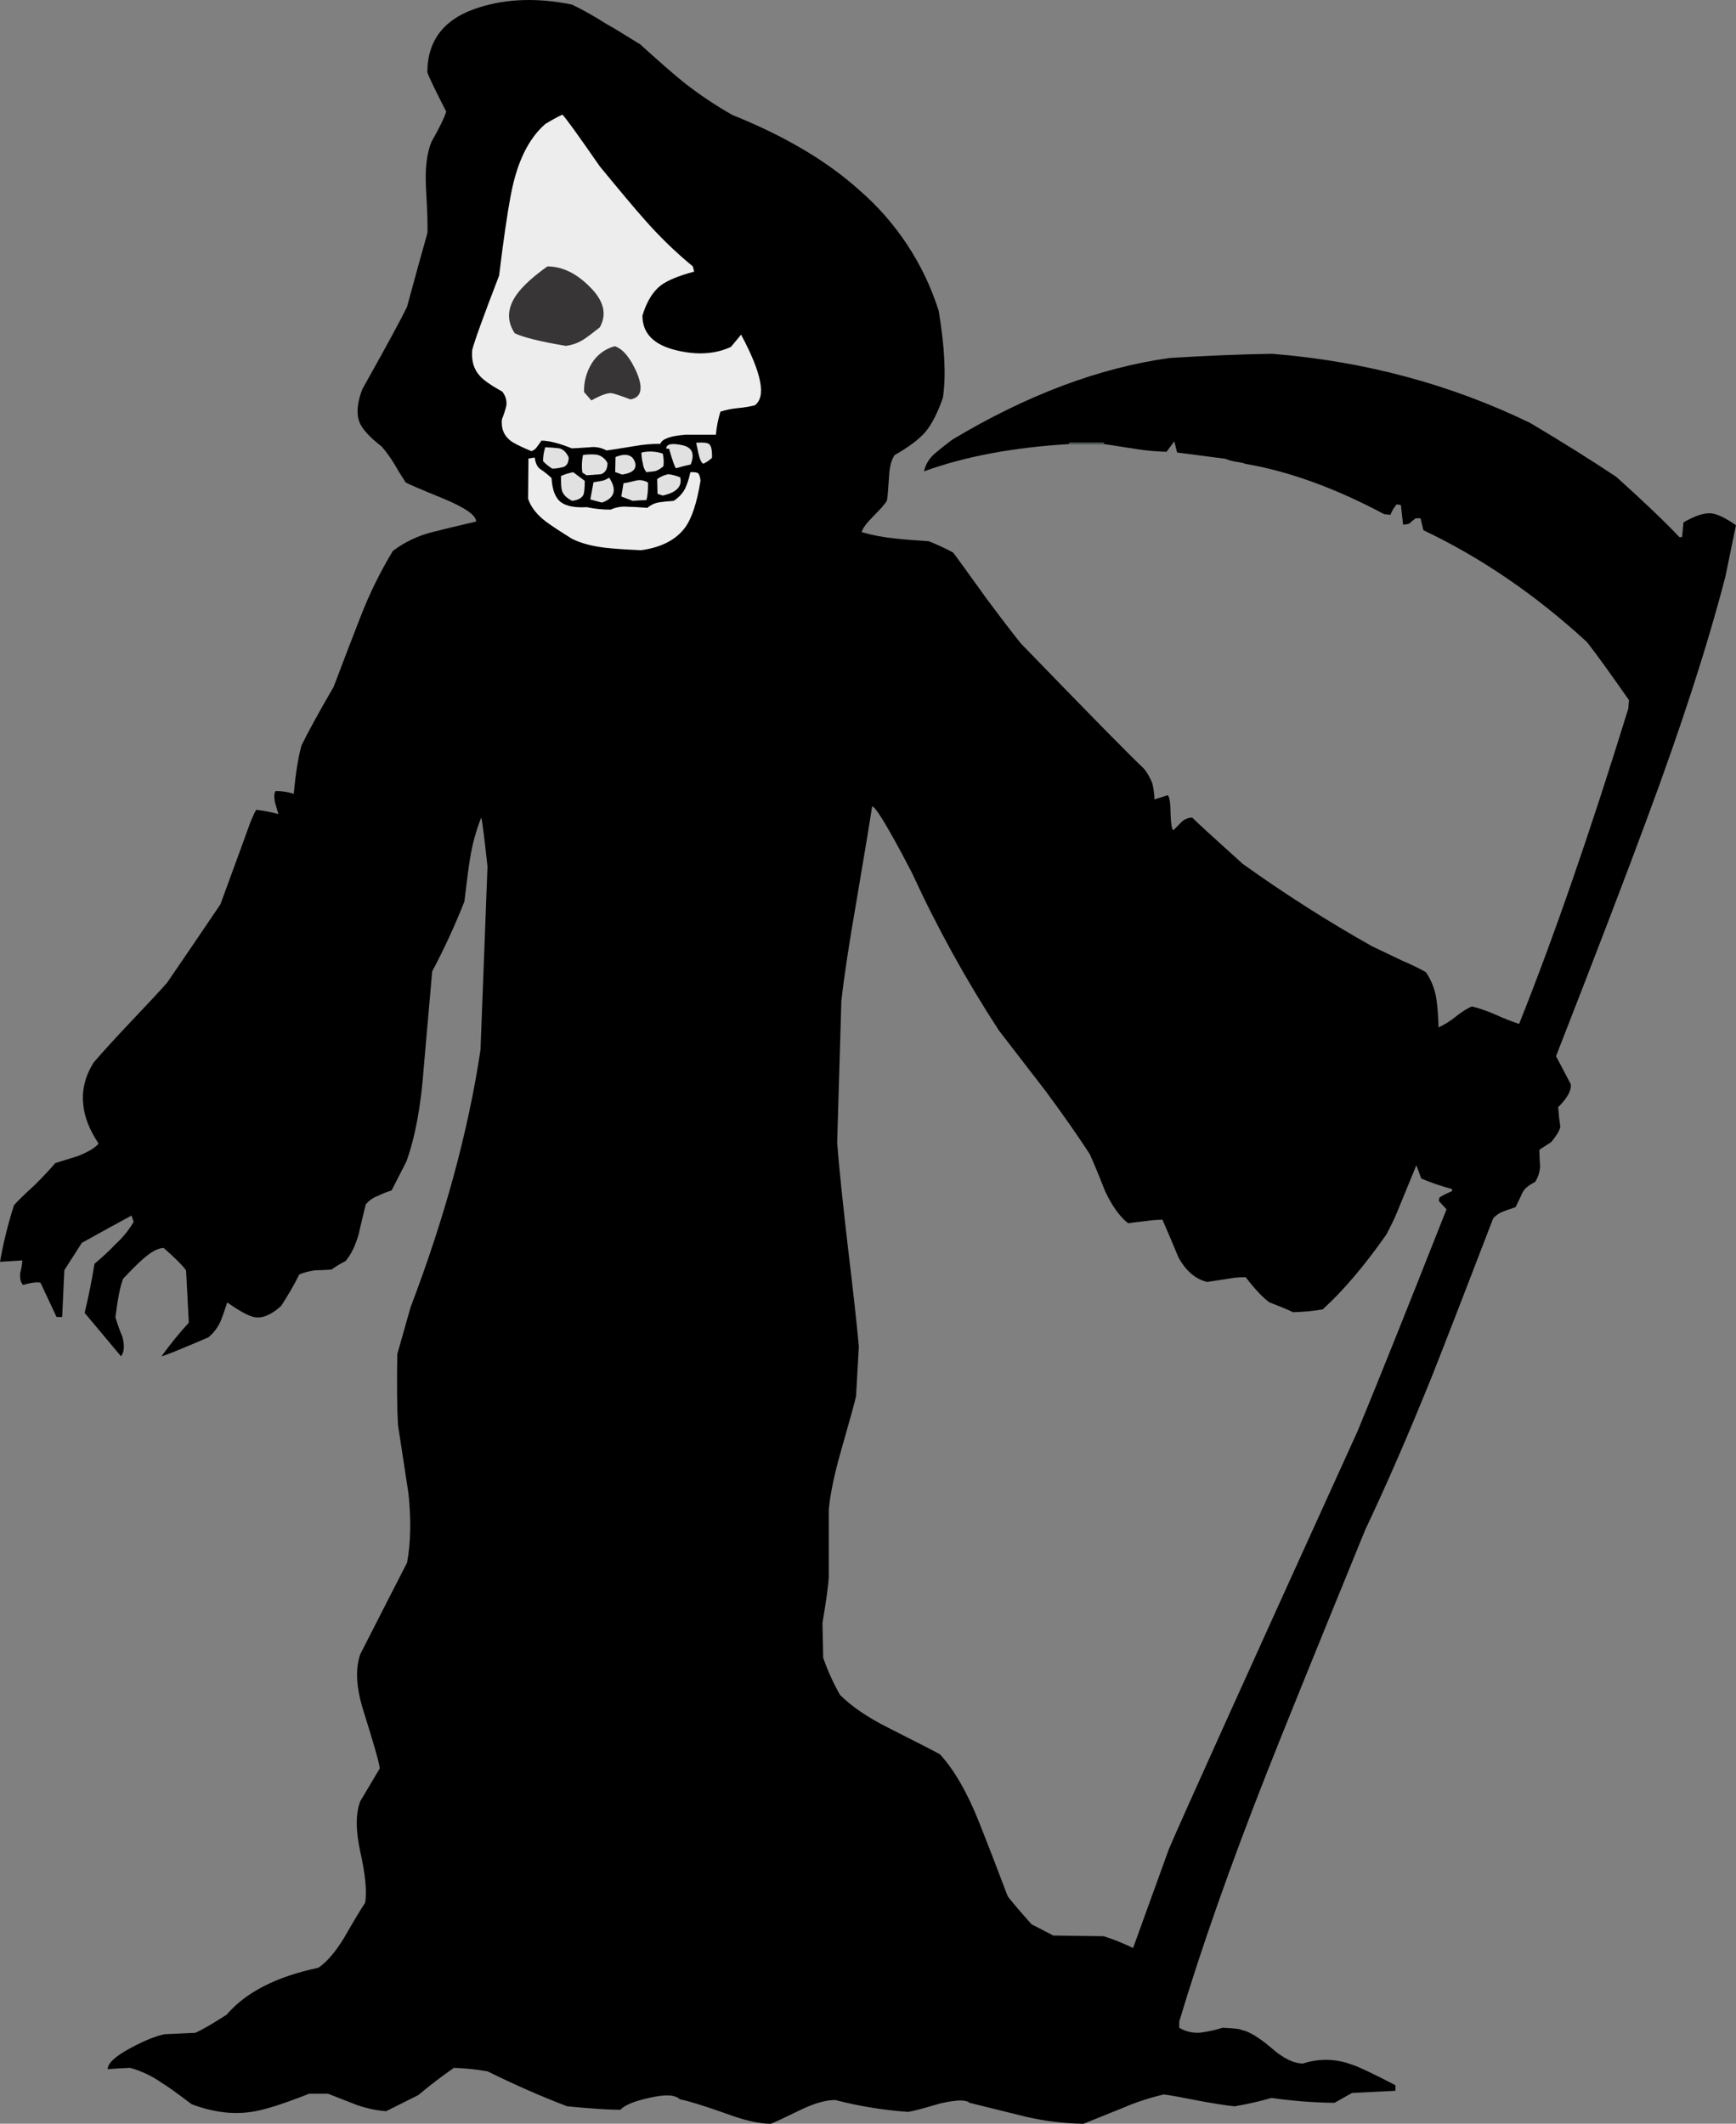 <?xml version="1.0" encoding="iso-8859-1"?>
<!-- Generator: Adobe Illustrator 20.1.0, SVG Export Plug-In . SVG Version: 6.00 Build 0)  -->
<svg version="1.0" id="Layer_1" xmlns="http://www.w3.org/2000/svg" xmlns:xlink="http://www.w3.org/1999/xlink" x="0px" y="0px"
	 viewBox="0 0 799.95 978.38" enable-background="new 0 0 799.95 978.38" xml:space="preserve">
<rect x="0" y="0" width="799.95" height="978.38" fill="#808080" stroke="none"/>
<title>spooky_0039</title>
<path d="M294.58,20.18c-6.873-4.3-12.03-7.417-15.47-9.35c-4.985-3.195-10.15-6.1-15.47-8.7c-15.687-3.22-29.977-2.79-42.87,1.29
	c-15.9,4.94-23.85,14.94-23.85,30c1.073,2.793,3.973,8.793,8.7,18c-0.86,2.793-3.117,7.413-6.77,13.86
	c-2.147,5.16-3.007,12.143-2.58,20.95c0.667,11.387,0.88,18.477,0.64,21.27c-2.147,7.52-5.263,18.8-9.35,33.84
	c-2.793,5.8-9.67,18.467-20.63,38c-2.367,6.233-2.797,11.283-1.29,15.15c1.287,3.22,4.723,6.98,10.31,11.28
	c2.148,2.525,4.088,5.221,5.8,8.06c1.073,1.933,2.793,4.727,5.16,8.38c0.427,0.427,6.427,3.007,18,7.74
	c9.667,4.08,14.5,7.517,14.5,10.31c-9.24,2.147-15.907,3.757-20,4.83c-6.651,1.62-12.902,4.581-18.37,8.7
	c-5.909,9.763-10.942,20.03-15.04,30.68c-2.793,7.093-6.877,17.73-12.25,31.91c-7.093,12.247-12.037,21.27-14.83,27.07
	c-1.507,5.373-2.69,12.787-3.55,22.24c-2.71-0.846-5.531-1.281-8.37-1.29c-0.667,0.86-0.773,2.58-0.32,5.16
	c0.427,1.507,0.963,3.333,1.61,5.48c-3.367-0.945-6.81-1.594-10.29-1.94c-1.097,2.089-2.065,4.243-2.9,6.45
	c-1.287,3.653-5.8,16.007-13.54,37.06c-7.973,11.82-16.16,23.853-24.56,36.1c-3.007,3.44-8.7,9.563-17.08,18.37
	c-7.093,7.52-12.68,13.643-16.76,18.37c-3.867,6.233-5.477,12.567-4.83,19c0.427,5.8,2.79,11.923,7.09,18.37
	c-1.507,1.933-4.73,3.867-9.67,5.8c-5.587,1.72-9.023,2.793-10.31,3.22c-2.147,2.58-5.263,5.913-9.35,10
	c-4.727,4.307-7.94,7.427-9.64,9.36c-2.733,8.546-4.888,17.265-6.45,26.1l10.31-0.64c-0.149,1.961-0.483,3.903-1,5.8
	c-0.213,2.58,0.217,4.407,1.29,5.48c3.867-1.073,6.553-1.407,8.06-1l7.41,15.79h2.58l1-21.59l8.06-12.57
	c9.24-5.133,16.867-9.323,22.88-12.57l1,2.9c-2.258,3.839-5.083,7.315-8.38,10.31c-3.05,3.181-6.278,6.186-9.67,9
	c-1.307,7.993-2.82,15.533-4.54,22.62l16.76,20c1.507-1.933,1.72-4.933,0.64-9c-1.244-2.936-2.319-5.941-3.22-9
	c1.073-8.593,2.257-14.503,3.55-17.73c3.44-3.653,6.34-6.553,8.7-8.7c4.08-3.653,7.413-5.48,10-5.48
	c5.16,4.513,8.597,7.95,10.31,10.31L87,609.34c-4.483,4.912-8.68,10.077-12.57,15.47c0.86,0,8.057-2.9,21.59-8.7
	c2.32-1.937,4.19-4.357,5.48-7.09c0.667-1.507,1.74-4.507,3.22-9c5.8,4.08,9.99,6.337,12.57,6.77
	c3.653,0.667,7.737-1.053,12.25-5.16c3.078-4.663,5.877-9.505,8.38-14.5c2.371-0.975,4.864-1.625,7.41-1.93
	c1.72,0,4.19-0.107,7.41-0.32c2.028-1.483,4.187-2.779,6.45-3.87c2.58-3.007,4.62-7.197,6.12-12.57c0-0.213,1.073-4.727,3.22-13.54
	c1.429-1.779,3.322-3.129,5.47-3.9c2.08-1.026,4.236-1.888,6.45-2.58l6.77-13.21c4.08-11.173,6.767-25.677,8.06-43.51
	c2.367-26.86,3.657-41.58,3.87-44.16c5.546-10.455,10.503-21.212,14.85-32.22c1.073-9.24,1.933-15.793,2.58-19.66
	c1.013-6.505,2.743-12.877,5.16-19c0.427,1.073,1.393,8.593,2.9,22.56l-3.22,84.44c-5.613,37.38-16.357,76.91-32.23,118.59
	l-6.12,21.59c-0.213,13.753-0.107,24.603,0.32,32.55c1.073,7.073,2.683,17.61,4.83,31.61c1.287,12,1.073,22.637-0.64,31.91
	c-3.227,6.233-10.423,20.307-21.59,42.22c-2.367,6.873-1.83,15.683,1.61,26.43c4.727,15.04,7.197,23.743,7.41,26.11l-9,15.15
	c-2.147,5.587-2.147,13.323,0,23.21c2.367,10.527,3.12,18.37,2.26,23.53c-2.147,3.22-5.37,8.59-9.67,16.11
	c-4.08,6.667-8.053,11.287-11.92,13.86c-19.333,4.08-33.407,11.277-42.22,21.59c-6.667,4.3-11.5,7.093-14.5,8.38l-14.18,0.64
	c-4.08,0.86-9.13,2.9-15.15,6.12c-7.333,3.867-11,7.2-11,10c2.147-0.213,5.583-0.427,10.31-0.64
	c5.323,1.469,10.344,3.869,14.83,7.09c1.933,1.073,6.447,4.297,13.54,9.67c9.667,3.653,18.8,4.837,27.4,3.55
	c5.373-0.667,14.29-3.46,26.75-8.38h8.7c2.793,1.073,7.197,2.793,13.21,5.16c4.367,1.555,8.919,2.53,13.54,2.9l14.83-7.41
	c5.373-4.513,10.853-8.703,16.44-12.57c5.188,0.172,10.358,0.71,15.47,1.61c13.107,6.447,25.353,11.817,36.74,16.11
	c11.173,1.073,19.337,1.61,24.49,1.61c1.933-2.147,6.337-3.973,13.21-5.48c7.333-1.72,12.06-1.507,14.18,0.64
	c3.653,0.667,10.637,2.817,20.95,6.45c8.593,3.22,15.577,4.83,20.95,4.83c1.287-0.427,6.12-2.683,14.5-6.77
	c6-2.793,11.05-4.19,15.15-4.19c10.984,2.839,22.204,4.673,33.52,5.48c1.933-0.213,6.877-1.503,14.83-3.87
	c7.52-1.72,12.033-1.827,13.54-0.32c6,1.507,14.703,3.657,26.11,6.45c8.671,2.004,17.531,3.084,26.43,3.22l18.36-7.4
	c6.034-2.597,12.289-4.645,18.69-6.12c3.22,0.427,8.59,1.393,16.11,2.9c6.873,1.287,12.353,2.147,16.44,2.58
	c5.761-0.968,11.464-2.26,17.08-3.87c9.607,1.388,19.294,2.143,29,2.26l8.07-4.55c4.08-0.213,10.747-0.547,20-1v-2.58
	c-10.747-5.587-17.623-8.81-20.63-9.67c-7.062-2.572-14.786-2.685-21.92-0.32c-4.3,0-9.133-2.363-14.5-7.09
	c-5.8-4.94-10.42-7.733-13.86-8.38c-0.427-0.427-3.327-0.76-8.7-1c-3.365,1.048-6.815,1.804-10.31,2.26
	c-3.38,0.278-6.763-0.512-9.67-2.26v-2.9c10.1-33.733,23.53-71.873,40.29-114.42c6.667-16.973,21.813-54.36,45.44-112.16
	c9.887-20.84,20.2-44.583,30.94-71.23c6.447-16.327,15.78-40.393,28-72.2c1.32-1.456,2.979-2.562,4.83-3.22
	c1.287-0.427,3.113-1.07,5.48-1.93c1.073-2.147,2.147-4.403,3.22-6.77c0.86-1.72,2.793-3.33,5.8-4.83
	c1.354-2.128,2.133-4.571,2.26-7.09c-0.213-3.44-0.32-6.02-0.32-7.74l5.48-3.55c2.78-3.413,4.17-5.86,4.17-7.34
	c-0.427-2.58-0.76-5.48-1-8.7c4.3-4.3,6.233-7.847,5.8-10.64c-0.213-0.427-2.47-4.723-6.77-12.89
	C735.997,437.99,749.987,401.473,759,377c15.9-42.76,27.933-79.933,36.1-111.52l4.83-23.53c-4.94-3.44-8.807-5.267-11.6-5.48
	c-3.22-0.213-7.41,1.183-12.57,4.19l-0.64,6.77h-1.29c-6-6.447-15.667-15.687-29-27.72c-11.6-7.733-24.813-16.007-39.64-24.82
	c-36.74-17.847-76.383-28.477-118.93-31.89c-14.613,0.213-30.407,0.857-47.38,1.93c-32.447,4.513-65.857,17.083-100.23,37.71
	c-3.653,2.793-6.34,4.943-8.06,6.45c-2.424,2.106-4.116,4.929-4.83,8.06c18.907-6.873,41.24-11.063,67-12.57v-0.64h15.79v0.64
	c0.427,0,5.37,0.753,14.83,2.26c4.693,0.746,9.43,1.177,14.18,1.29l3.55-4.83l1.29,5.16l22.24,2.9c1.45,0.6,2.963,1.033,4.51,1.29
	c2.793,0.427,4.297,0.76,4.51,1c20.2,3.44,41.58,11.177,64.14,23.21l2.9,0.32c0.675-1.768,1.657-3.403,2.9-4.83l1.93,0.32l1,9
	c1.108,0.039,2.211-0.181,3.22-0.64c0-0.213,0.86-0.967,2.58-2.26h2.26l1.29,5.48c26.667,12.667,51.807,29.857,75.42,51.57
	c4.513,5.8,10.96,14.717,19.34,26.75l-0.32,3.87c-17.627,57.107-34.4,105.533-50.32,145.28c-3.616-1.213-7.168-2.611-10.64-4.19
	c-3.551-1.599-7.23-2.894-11-3.87c-1.933,0.667-4.513,2.277-7.74,4.83c-2.369,1.926-4.969,3.549-7.74,4.83
	c-0.064-4.42-0.398-8.831-1-13.21c-0.679-4.392-2.329-8.576-4.83-12.25c-3.443-1.926-6.996-3.649-10.64-5.16
	c-8.167-3.867-12.893-6.123-14.18-6.77c-20.557-11.566-40.463-24.252-59.63-38c-13.333-12-21.07-19.09-23.21-21.27
	c-1.792,0.029-3.511,0.716-4.83,1.93l-3.87,3.87c-0.667-0.213-1.097-2.683-1.29-7.41c0-4.94-0.43-7.84-1.29-8.7l-6.12,1.93
	c-0.061-2.499-0.396-4.984-1-7.41c-0.93-2.444-2.236-4.728-3.87-6.77c-6-5.587-24.907-24.817-56.72-57.69
	c-4.3-5.373-9.563-12.25-15.79-20.63c-9.887-13.753-15.043-20.843-15.47-21.27c-3.618-1.921-7.337-3.647-11.14-5.17
	c-6.873-0.427-12.137-0.857-15.79-1.29c-5.126-0.513-10.197-1.483-15.15-2.9c0.433-1.72,2.153-4.083,5.16-7.09
	c3.653-3.653,5.803-6.123,6.45-7.41c0.213-0.427,0.547-4.093,1-11c0.213-4.513,1.073-7.847,2.58-10
	c6.447-3.653,11.173-7.2,14.18-10.64c3.007-3.653,5.693-8.917,8.06-15.79c1.507-9.887,0.863-23.22-1.93-40
	c-6.832-21.637-19.554-40.945-36.74-55.76c-14.827-13.333-34.273-24.83-58.34-34.49c-7.891-4.475-15.432-9.539-22.56-15.15
	c-4.513-3.653-11.28-9.563-20.3-17.73 M574,588.4c4.513,5.8,8.18,9.667,11,11.6c6.667,2.58,10.213,4.083,10.64,4.51
	c4.646-0.08,9.279-0.511,13.86-1.29c9.453-8.593,19.23-20.09,29.33-34.49c2.147-4.08,3.757-7.413,4.83-10s4.073-9.893,9-21.92
	l2.26,6.12c4.601,1.959,9.34,3.573,14.18,4.83v1c-2.021,0.781-3.963,1.752-5.8,2.9l-0.3,1.6l3.55,3.87
	c-18.5,46.84-32.157,80.897-40.97,102.17c-52.853,116.24-81.86,180.473-87.02,192.7l-16.44,45.44
	c-4.362-2.161-8.886-3.98-13.53-5.44l-23.21-0.32l-10-5.16c-5.373-6-9.04-10.297-11-12.89c-5.8-15.253-10.203-26.64-13.21-34.16
	c-5.373-13.533-11.373-23.953-18-31.26c-1.073-0.667-9.023-4.75-23.85-12.25c-9.453-4.727-16.867-9.777-22.24-15.15
	c-3.108-5.439-5.7-11.157-7.74-17.08L379,747.61c1.72-10.1,2.687-17.083,2.9-20.95V695.4c0.667-7.093,2.493-15.903,5.48-26.43
	c4.3-15.04,6.663-23.633,7.09-25.78l1.29-22.88c-0.86-9.667-2.58-25.243-5.16-46.73c-2.367-20.413-3.977-36.1-4.83-47.06l1.93-65.43
	c1.287-11.387,3.543-26.32,6.77-44.8c3.867-22.773,6.337-37.707,7.41-44.8c1.073,0,4.19,4.62,9.35,13.86
	c2.793,4.94,5.793,10.527,9,16.76c11.553,25.113,24.922,49.351,40,72.52c12.893,16.76,20.09,26.093,21.59,28
	c7.953,10.74,14.723,20.407,20.31,29c1.507,3.22,3.87,8.913,7.09,17.08c3.22,6.873,6.767,11.817,10.64,14.83
	c1.073-0.213,3.76-0.547,8.06-1c2.559-0.392,5.142-0.606,7.73-0.64c1.72,3.867,4.19,9.667,7.41,17.4
	c3.44,6.233,7.843,9.993,13.21,11.28c6.873-1.073,11.063-1.717,12.57-1.93C570.552,588.446,572.276,588.362,574,588.4z"/>
<path fill="#EDEDEE" d="M258.5,231.37c-2.58-1.933-4.03-5.64-4.35-11.12c-1.542-1.482-3.215-2.821-5-4
	c-1.507-0.967-2.42-2.793-2.74-5.48l-2.9,0.48l-0.16,18.53c1.287,3.867,4.08,7.413,8.38,10.64c2.473,1.827,6.393,4.407,11.76,7.74
	c4,2.04,9.157,3.437,15.47,4.19c3.76,0.427,9.24,0.803,16.44,1.13c9.333-1.287,16.103-4.78,20.31-10.48
	c3.113-4.3,5.477-11.5,7.09-21.6c-0.213-1.827-0.59-2.953-1.13-3.38s-1.723-0.587-3.55-0.48c-0.517,2.607-1.329,5.147-2.42,7.57
	c-1.245,2.316-3.08,4.262-5.32,5.64c-2.9,0.213-5.05,0.427-6.45,0.64c-2.088,0.304-4.045,1.199-5.64,2.58
	c-3.76-0.32-6.66-0.48-8.7-0.48c-2.806-0.323-5.647,0.123-8.22,1.29c-3.696,0.01-7.383-0.368-11-1.13
	C264.923,233.957,260.967,233.197,258.5,231.37z"/>
<path fill="#E1E1E2" d="M277.35,231.53c5.907-2.04,7.033-5.853,3.38-11.44c-0.877,0.504-1.793,0.935-2.74,1.29
	c-0.54,0.107-2.043,0.377-4.51,0.81l-1.45,7.9L277.35,231.53z"/>
<path fill="#E1E1E2" d="M263.65,230.72c2.667-0.32,4.387-1.233,5.16-2.74c0.427-0.967,0.64-3.117,0.64-6.45l-5.32-4
	c-1.945,0.359-3.839,0.953-5.64,1.77c0,3.653,0.16,5.91,0.48,6.77C259.517,227.883,261.077,229.433,263.65,230.72z"/>
<path fill="#E1E1E2" d="M291.53,230.72c2.58-0.213,4.677-0.32,6.29-0.32c0.54-1.507,0.81-4.193,0.81-8.06
	c-1.583-0.995-3.484-1.353-5.32-1c-2.58,0.667-4.58,1.097-6,1.29l-1,6.12L291.53,230.72z"/>
<path fill="#E1E1E2" d="M305.39,228.3c6.34-1.4,9.027-4.193,8.06-8.38c-1.75-0.736-3.595-1.225-5.48-1.45
	c-1.871,0.348-3.636,1.121-5.16,2.26l0.19,6.77L305.39,228.3z"/>
<path fill="#E1E1E2" d="M268.65,209.61c-0.561,2.649-0.669,5.375-0.32,8.06l1.93,1.29c4.193-0.32,6.397-0.48,6.61-0.48
	c2.04-0.667,3.06-2.387,3.06-5.16c-0.978-1.994-2.824-3.423-5-3.87C272.838,209.246,270.729,209.3,268.65,209.61z"/>
<path fill="#E1E1E2" d="M286.7,218.63c5.047-0.753,6.98-2.753,5.8-6c-1.287-3.22-4.24-3.92-8.86-2.1l-0.16,6.93L286.7,218.63z"/>
<path fill="#E1E1E2" d="M297.82,217.51c2.253-0.213,3.65-0.373,4.19-0.48c1.375-0.499,2.636-1.268,3.71-2.26
	c0.227-1.937,0.119-3.899-0.32-5.8c-3.166-1.082-6.573-1.248-9.83-0.48c0.021,1.686,0.236,3.363,0.64,5
	C296.391,214.947,296.945,216.331,297.82,217.51z"/>
<path fill="#E1E1E2" d="M254.47,215.89c1.802-0.026,3.592-0.298,5.32-0.81c1.507-0.667,2.26-2.117,2.26-4.35
	c-1.073-2.367-2.523-3.763-4.35-4.19c-2.14-0.274-4.293-0.434-6.45-0.48c-0.68,2.082-1.018,4.26-1,6.45
	C251.52,213.797,252.936,214.932,254.47,215.89z"/>
<path fill="#E1E1E2" d="M311.52,215.73c2.223-0.71,4.483-1.301,6.77-1.77c1.933-4.94,0.643-7.893-3.87-8.86
	c-4.94-1.073-7.41-0.537-7.41,1.61h1.29C309.907,212.297,310.98,215.303,311.52,215.73z"/>
<path fill="#E1E1E2" d="M324.09,213.64c1.483-0.674,2.836-1.601,4-2.74c0.107-3.333-0.323-5.43-1.29-6.29
	c-0.86-0.667-2.86-0.88-6-0.64c0.213,0.86,0.59,2.633,1.13,5.32C322.51,211.763,323.23,213.213,324.09,213.64z"/>
<path fill="#EDEDEE" d="M341.49,154.17l-4.67,5.64c-7.2,3.333-15.533,3.87-25,1.61c-10.527-2.473-15.79-7.807-15.79-16
	c1.933-6.447,4.78-11.113,8.54-14c3.007-2.253,8.11-4.35,15.31-6.29l-0.64-2.42c-8.107-6.677-15.652-14.009-22.56-21.92
	c-4.193-4.727-10.963-12.783-20.31-24.17c-10.193-14.7-15.937-22.64-17.23-23.82c-2.708,1.311-5.345,2.763-7.9,4.35
	c-7.733,6.767-12.997,17.563-15.79,32.39c-1.633,8.387-3.45,20.85-5.45,37.39c-7.2,18.667-11.337,30.11-12.41,34.33
	c-0.427,4.833,0.7,8.753,3.38,11.76c1.613,1.933,5.107,4.403,10.48,7.41c1.402,1.718,2.093,3.908,1.93,6.12
	c-0.5,2.262-1.203,4.474-2.1,6.61c-0.427,4.08,0.81,7.303,3.71,9.67c1.4,1.18,4.677,2.847,9.83,5c1.074-0.291,1.997-0.982,2.58-1.93
	c0.54-0.667,1.24-1.633,2.1-2.9c3.44,0,8.107,1.183,14,3.55c0.54,0,3.227-0.16,8.06-0.48c2.721-0.399,5.498,0.111,7.9,1.45
	c1.18-0.107,5.317-0.75,12.41-1.93c4.093-0.761,8.247-1.14,12.41-1.13c0.753-2.253,4.62-3.65,11.6-4.19h14
	c0.309-3.613,1.013-7.181,2.1-10.64c2.572-0.802,5.219-1.341,7.9-1.61c2.663-0.222,5.305-0.653,7.9-1.29
	C353.153,182.857,351.057,172.003,341.49,154.17z"/>
<path fill="#4F5656" d="M493,204.77h15.79v-0.64H493V204.77z"/>
<path fill="#373535" d="M293.47,171.74c-3.007-6.873-6.39-10.957-10.15-12.25c-4.438,1.152-8.253,3.985-10.64,7.9
	c-2.452,3.964-3.687,8.561-3.55,13.22l3.38,3.87c4-2.253,7-3.38,9-3.38c1.18,0.107,4.18,1.073,9,2.9
	C295.503,183.133,296.49,179.047,293.47,171.74z"/>
<path fill="#373535" d="M276.39,150.79c3.44-6.127,1.83-12.413-4.83-18.86c-6.127-6.127-12.573-9.19-19.34-9.19
	c-6.773,4.84-11.513,9.193-14.22,13.06c-4.3,6.127-4.57,12.037-0.81,17.73c4.08,1.933,11.923,3.867,23.53,5.8
	c2.993-0.355,5.862-1.403,8.38-3.06C270.627,155.297,273.057,153.47,276.39,150.79z"/>
</svg>
